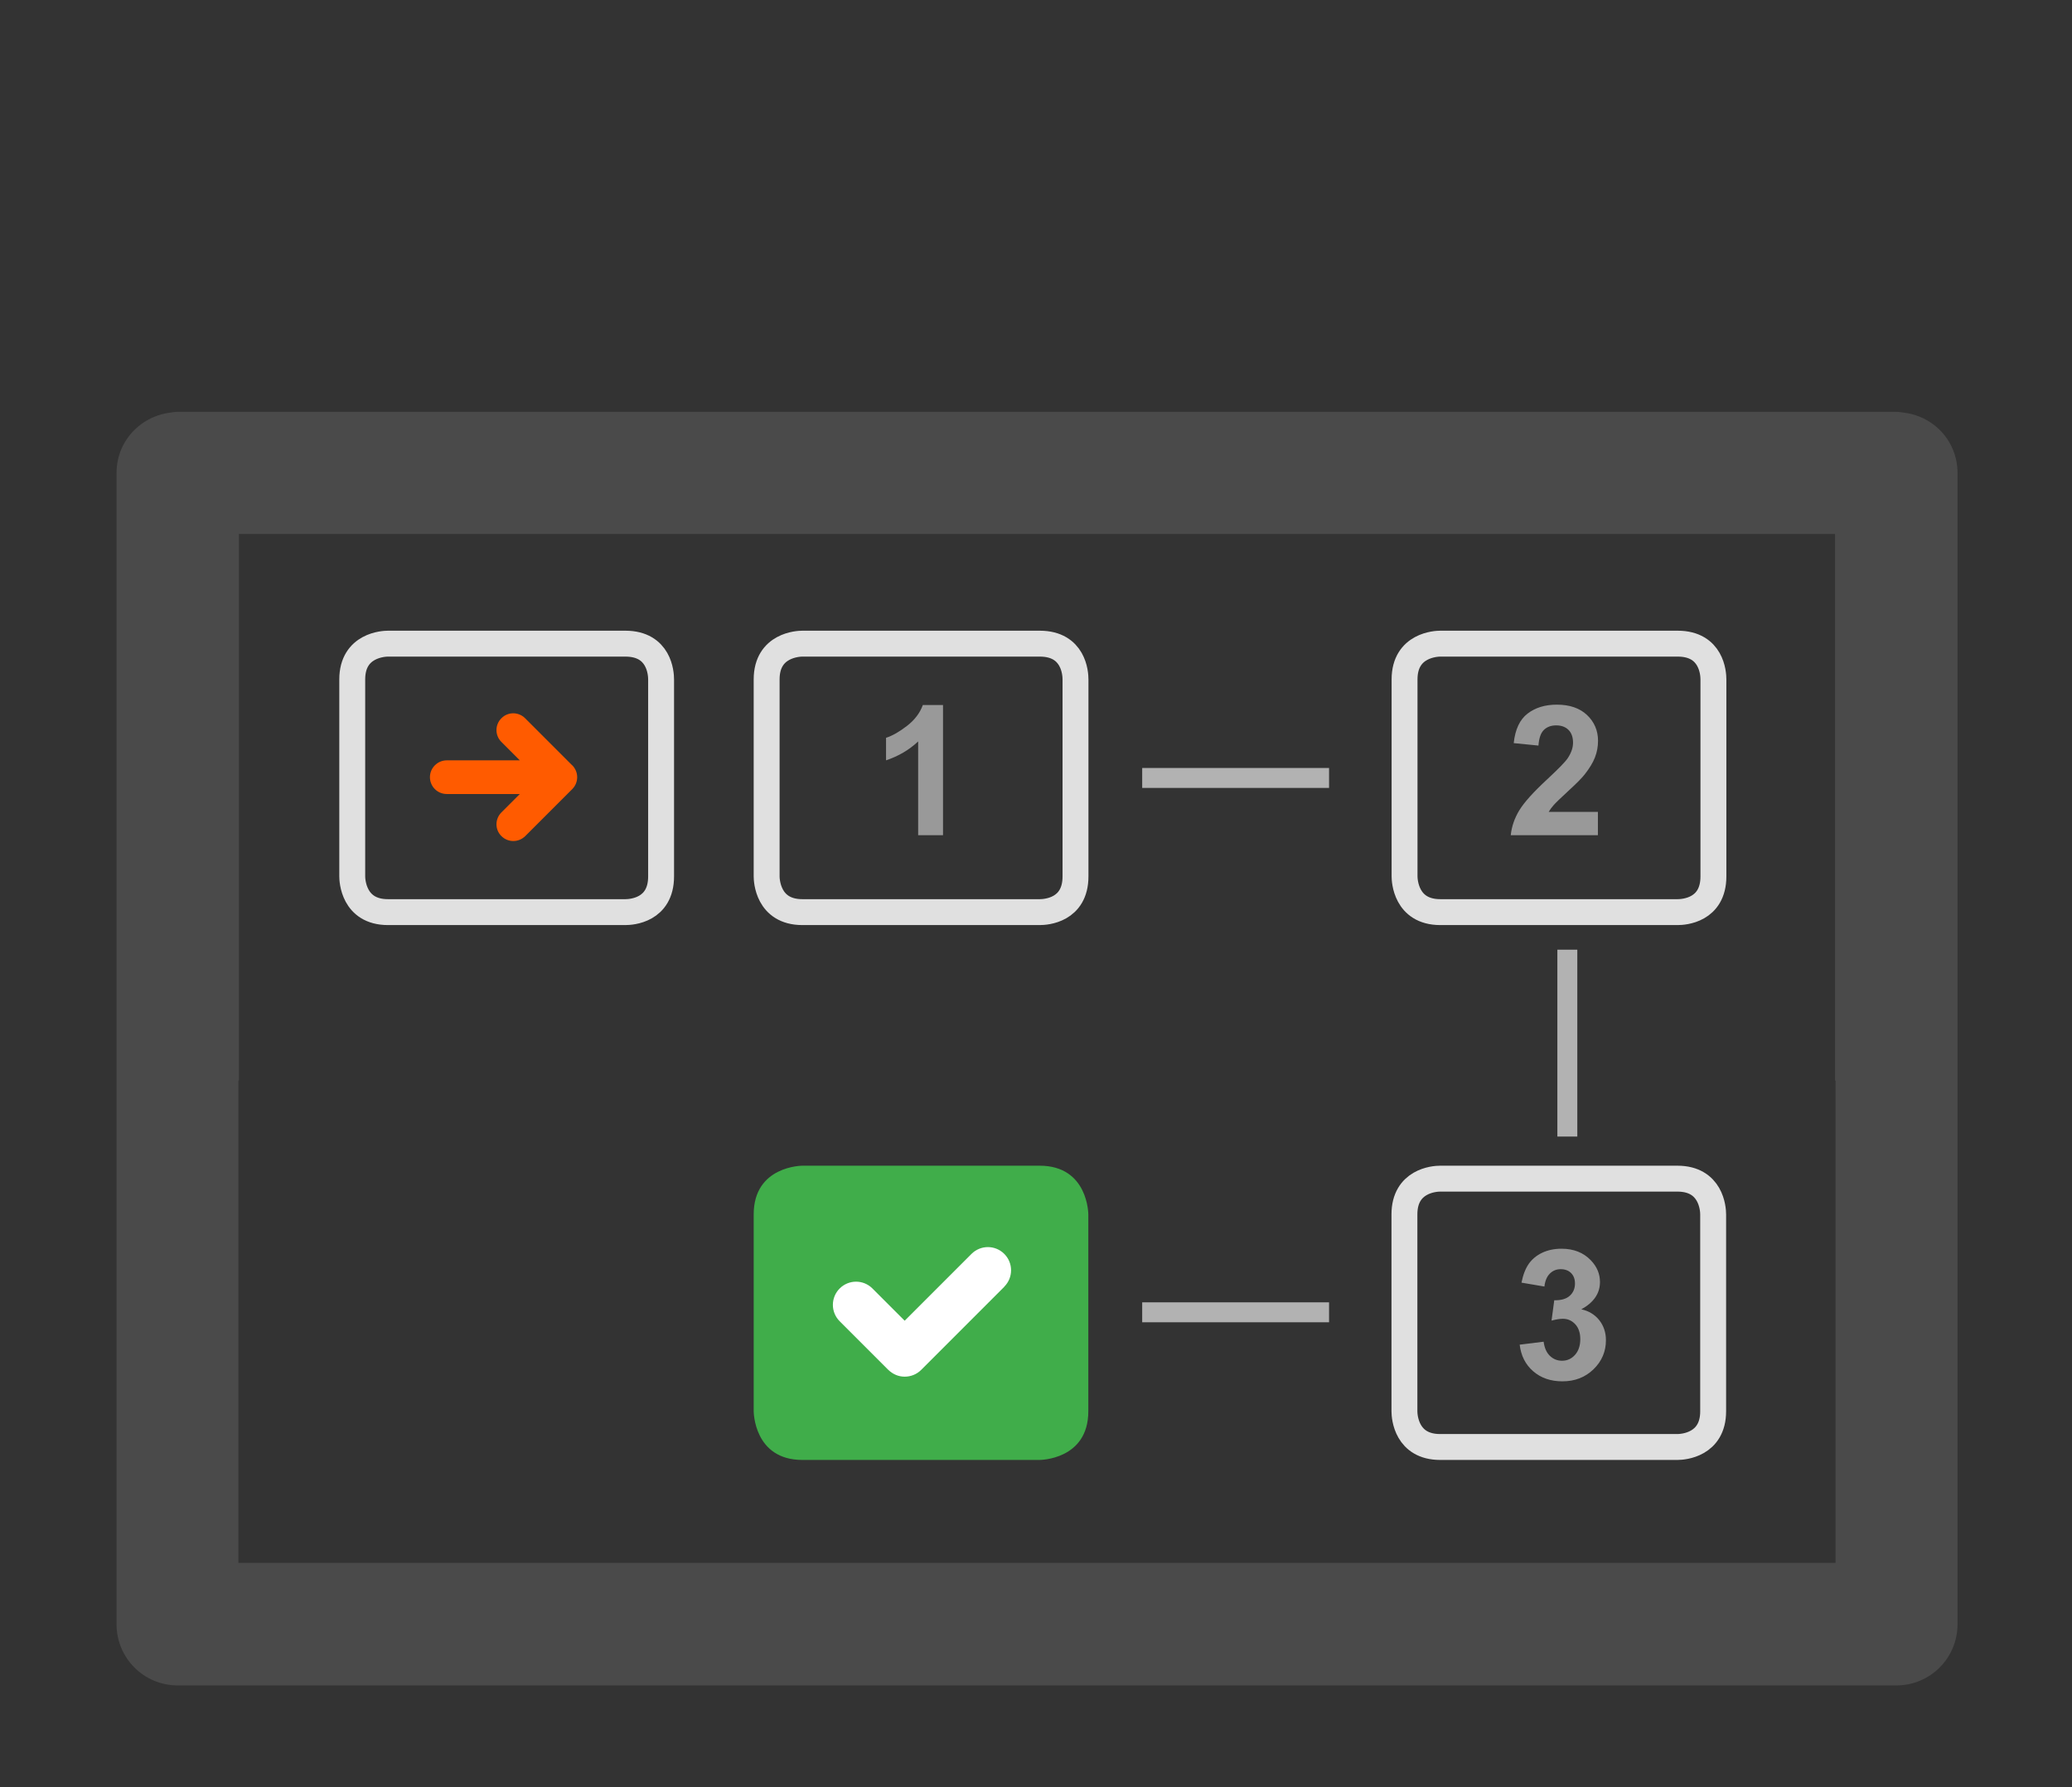<?xml version="1.0" encoding="UTF-8"?>
<svg id="Layer_1" xmlns="http://www.w3.org/2000/svg" version="1.1" viewBox="0 0 160 138">
  <rect x="0" y="0" width="160" height="138" fill="#333333" stroke="none"/>
  <!-- Generator: Adobe Illustrator 29.0.1, SVG Export Plug-In . SVG Version: 2.1.0 Build 192)  -->
  <defs>
    <style>
      .st0 {
        stroke: #e0e0e0;
        stroke-miterlimit: 10;
        stroke-width: 2px;
      }

      .st0, .st1 {
        fill: none;
      }

      .st1 {
        stroke: #b2b2b2;
        stroke-width: 1.54px;
      }

      .st2 {
        fill: #fff;
      }

      .st3 {
        fill: #ff5b00;
      }

      .st4 {
        fill: #40ad4a;
      }

      .st5 {
        fill: #4a4a4a;
      }

      .st6 {
        fill: #999;
      }
    </style>
  </defs>
  <path class="st5" d="M151.16,36.52c0-.65-.13-1.27-.37-1.84-.64-1.52-2.07-2.61-3.78-2.82-.19-.02-.38-.06-.57-.06H13.72c-.2,0-.38.03-.57.06-1.7.21-3.13,1.3-3.78,2.82-.24.56-.37,1.19-.37,1.84v46.93h0v41.97c0,2.61,2.11,4.72,4.72,4.72h132.72c2.61,0,4.72-2.11,4.72-4.72v-41.97h0v-46.93ZM141.75,120.68H18.41v-37.24h.04v-42.21h123.25v42.21h.04v37.24Z"/>
  <line class="st1" x1="121.03" y1="73.33" x2="121.03" y2="87.76"/>
  <line class="st1" x1="88.2" y1="60.07" x2="102.63" y2="60.07"/>
  <line class="st1" x1="88.2" y1="101.33" x2="102.63" y2="101.33"/>
  <g>
    <path class="st0" d="M111.21,91.01c-.46,0-2.76.17-2.76,2.76v15.2c0,.46.17,2.76,2.76,2.76h18.32c.46,0,2.76-.17,2.76-2.76v-15.2c0-.45-.16-2.76-2.76-2.76h-18.32Z"/>
    <path class="st4" d="M61.96,90.01s-3.76,0-3.76,3.76v15.2s0,3.76,3.76,3.76h18.32s3.76,0,3.76-3.76v-15.2s0-3.76-3.76-3.76h-18.32Z"/>
    <path class="st0" d="M111.22,70.43c-2.68,0-2.76-2.48-2.76-2.76v-15.21c0-2.68,2.48-2.76,2.76-2.76h18.33c2.63,0,2.76,2.3,2.76,2.76v15.21c0,2.63-2.3,2.76-2.76,2.76h-18.33Z"/>
    <path class="st0" d="M61.96,70.43c-2.68,0-2.76-2.48-2.76-2.76v-15.21c0-2.68,2.48-2.76,2.76-2.76h18.33c2.63,0,2.76,2.3,2.76,2.76v15.21c0,2.63-2.3,2.76-2.76,2.76h-18.33Z"/>
    <path class="st0" d="M29.96,70.43c-2.68,0-2.76-2.48-2.76-2.76v-15.21c0-2.68,2.48-2.76,2.76-2.76h18.33c2.63,0,2.76,2.3,2.76,2.76v15.21c0,2.63-2.3,2.76-2.76,2.76h-18.33Z"/>
    <path class="st3" d="M44.18,59.09l-3.63-3.63c-.51-.51-1.33-.51-1.83,0-.51.5-.51,1.33,0,1.83l1.42,1.42h-5.64c-.71,0-1.3.58-1.3,1.3s.58,1.3,1.3,1.3h5.64l-1.42,1.42c-.51.51-.51,1.33,0,1.83.25.25.58.38.92.38s.66-.13.92-.38l3.63-3.63c.24-.24.38-.57.38-.92s-.14-.67-.38-.92"/>
  </g>
  <path class="st6" d="M72.82,64.49h-1.92v-7.24c-.7.66-1.53,1.14-2.48,1.46v-1.74c.5-.16,1.05-.48,1.63-.93s.99-.99,1.21-1.6h1.56v10.06Z"/>
  <path class="st6" d="M123.39,62.71v1.78h-6.73c.07-.67.29-1.31.66-1.92s1.08-1.4,2.16-2.4c.87-.81,1.4-1.35,1.59-1.64.26-.4.4-.79.4-1.18,0-.43-.12-.76-.35-.99-.23-.23-.55-.35-.95-.35s-.72.12-.96.36-.37.64-.41,1.2l-1.91-.19c.11-1.06.47-1.82,1.07-2.28s1.35-.69,2.26-.69c.99,0,1.77.27,2.33.8s.85,1.2.85,1.99c0,.45-.08.88-.24,1.29-.16.41-.42.83-.77,1.28-.23.3-.65.72-1.26,1.28s-.99.93-1.15,1.11c-.16.18-.29.36-.39.53h3.81Z"/>
  <path class="st6" d="M117.34,103.83l1.86-.23c.06.47.22.84.48,1.09s.57.38.94.38c.4,0,.73-.15,1-.45.27-.3.41-.71.41-1.22,0-.48-.13-.87-.39-1.15s-.58-.42-.95-.42c-.25,0-.54.05-.88.14l.21-1.57c.52.01.92-.1,1.19-.34.27-.24.41-.56.41-.95,0-.34-.1-.61-.3-.81s-.47-.3-.8-.3-.61.11-.84.34-.37.56-.42,1l-1.77-.3c.12-.61.31-1.09.56-1.45.25-.36.6-.65,1.04-.86.45-.21.94-.31,1.49-.31.94,0,1.7.3,2.27.9.47.49.7,1.05.7,1.67,0,.88-.48,1.58-1.44,2.11.57.12,1.03.4,1.38.83.34.43.52.95.52,1.55,0,.88-.32,1.63-.96,2.25s-1.44.93-2.4.93c-.91,0-1.66-.26-2.26-.78-.6-.52-.94-1.21-1.04-2.05Z"/>
  <path class="st2" d="M77.56,99.35l-6.43,6.43c-.34.34-.8.52-1.27.52s-.9-.18-1.26-.52l-3.76-3.76c-.7-.7-.7-1.83,0-2.53.7-.7,1.83-.7,2.53,0l2.49,2.49,5.16-5.16c.7-.7,1.83-.7,2.53,0,.7.7.7,1.83,0,2.53"/>
</svg>